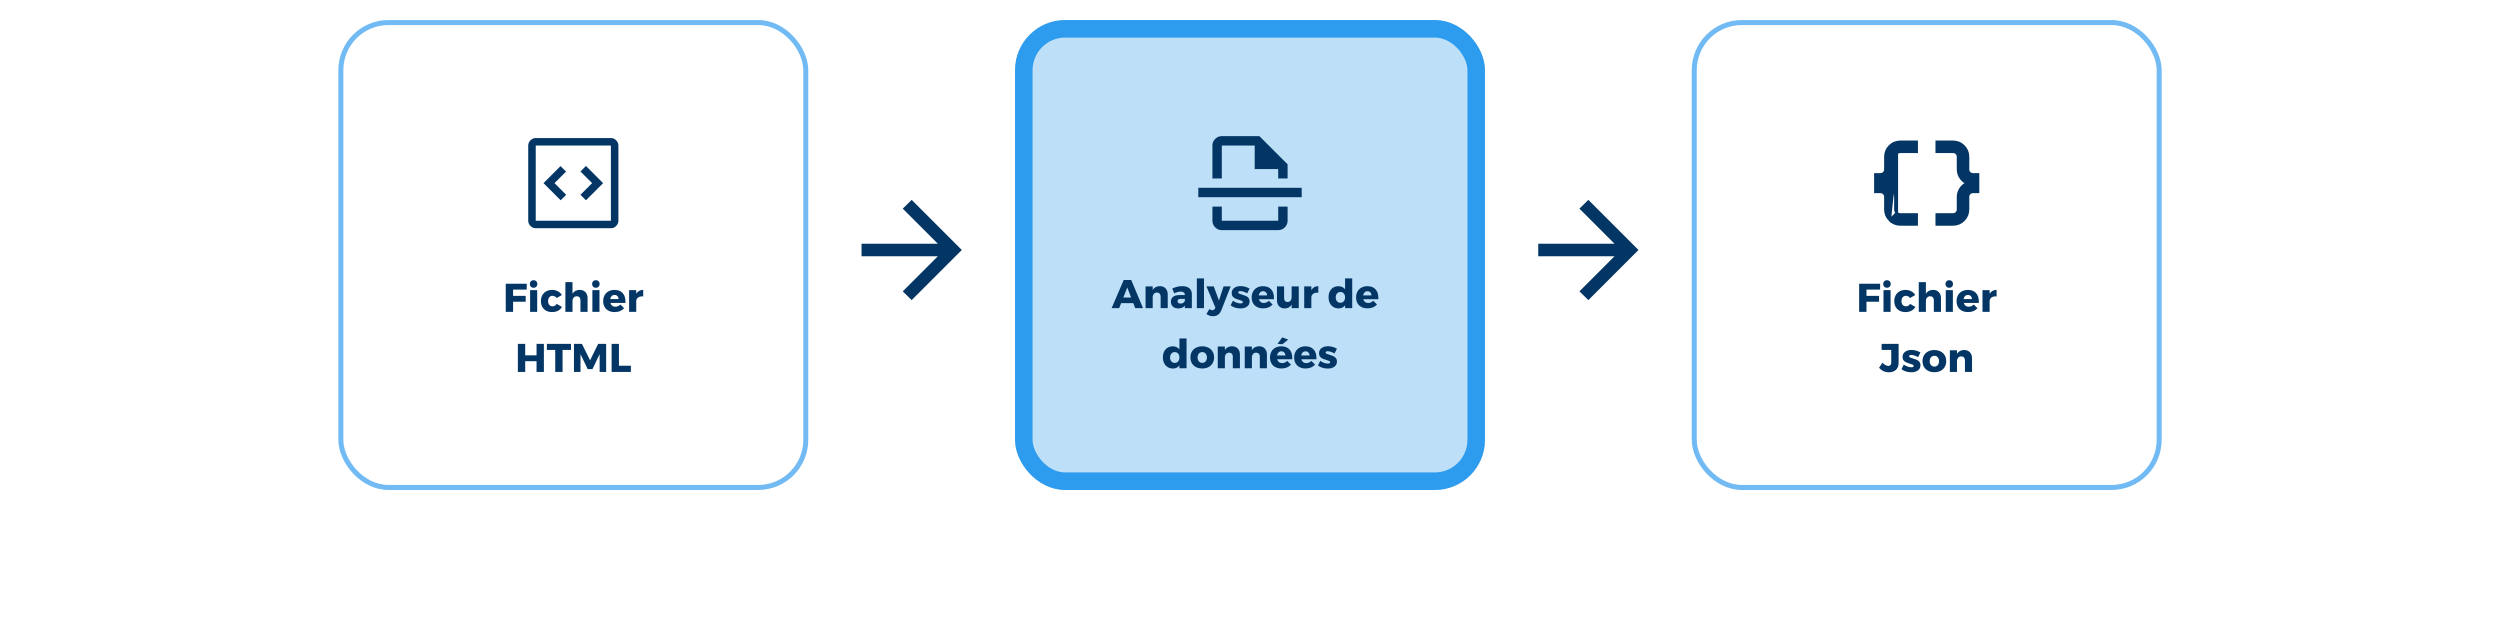<svg width="998" height="256" viewBox="0 0 998 256" fill="none" xmlns="http://www.w3.org/2000/svg">
<g filter="url(#filter0_d_1136_202)">
<rect x="135.07" y="6" width="187.594" height="187.594" rx="20.002" fill="white"/>
<rect x="136.07" y="7" width="185.594" height="185.594" rx="19.002" stroke="#71BAF3" stroke-width="2"/>
<path d="M223.817 77.956L226.017 75.755L221.367 71.106L225.967 66.505L223.767 64.305L216.967 71.106L223.817 77.956ZM233.917 77.956L240.767 71.106L233.917 64.255L231.717 66.456L236.367 71.106L231.717 75.755L233.917 77.956ZM213.867 89.106C213.067 89.106 212.367 88.805 211.767 88.206C211.167 87.606 210.867 86.906 210.867 86.106V56.105C210.867 55.306 211.167 54.605 211.767 54.005C212.367 53.406 213.067 53.105 213.867 53.105H243.867C244.667 53.105 245.367 53.406 245.967 54.005C246.567 54.605 246.867 55.306 246.867 56.105V86.106C246.867 86.906 246.567 87.606 245.967 88.206C245.367 88.805 244.667 89.106 243.867 89.106H213.867ZM213.867 86.106H243.867V56.105H213.867V86.106Z" fill="#033665"/>
<path d="M201.897 111.271H210.282L210.266 113.608H204.825V116.104H209.85V118.44H204.825V122.488H201.897V111.271ZM211.616 113.832H214.449V122.488H211.616V113.832ZM213.009 109.847C213.446 109.847 213.803 109.991 214.081 110.279C214.369 110.557 214.513 110.919 214.513 111.367C214.513 111.805 214.369 112.167 214.081 112.456C213.803 112.744 213.446 112.888 213.009 112.888C212.571 112.888 212.209 112.744 211.92 112.456C211.643 112.167 211.504 111.805 211.504 111.367C211.504 110.919 211.643 110.557 211.92 110.279C212.209 109.991 212.571 109.847 213.009 109.847ZM222.217 116.984C221.812 116.386 221.246 116.088 220.521 116.088C220.009 116.088 219.593 116.285 219.273 116.68C218.953 117.064 218.793 117.565 218.793 118.184C218.793 118.813 218.953 119.32 219.273 119.704C219.593 120.088 220.009 120.28 220.521 120.28C221.31 120.28 221.876 119.955 222.217 119.304L224.313 120.504C223.972 121.166 223.46 121.678 222.777 122.04C222.094 122.403 221.294 122.584 220.377 122.584C219.491 122.584 218.713 122.403 218.041 122.04C217.369 121.678 216.846 121.166 216.472 120.504C216.11 119.843 215.928 119.075 215.928 118.2C215.928 117.315 216.115 116.536 216.488 115.864C216.862 115.181 217.385 114.658 218.057 114.296C218.739 113.922 219.523 113.736 220.409 113.736C221.273 113.736 222.041 113.917 222.713 114.28C223.385 114.632 223.908 115.133 224.281 115.784L222.217 116.984ZM231.41 113.72C232.37 113.72 233.133 114.018 233.698 114.616C234.274 115.213 234.562 116.018 234.562 117.032V122.488H231.714V117.848C231.714 117.357 231.581 116.973 231.314 116.696C231.058 116.408 230.701 116.264 230.242 116.264C229.719 116.274 229.303 116.461 228.994 116.824C228.695 117.176 228.546 117.64 228.546 118.216V122.488H225.698V110.615H228.546V115.24C228.855 114.738 229.25 114.36 229.73 114.104C230.221 113.848 230.781 113.72 231.41 113.72ZM236.478 113.832H239.31V122.488H236.478V113.832ZM237.87 109.847C238.307 109.847 238.665 109.991 238.942 110.279C239.23 110.557 239.374 110.919 239.374 111.367C239.374 111.805 239.23 112.167 238.942 112.456C238.665 112.744 238.307 112.888 237.87 112.888C237.432 112.888 237.07 112.744 236.782 112.456C236.504 112.167 236.366 111.805 236.366 111.367C236.366 110.919 236.504 110.557 236.782 110.279C237.07 109.991 237.432 109.847 237.87 109.847ZM245.302 113.736C246.71 113.736 247.793 114.152 248.55 114.984C249.308 115.816 249.686 116.957 249.686 118.408C249.686 118.632 249.681 118.803 249.67 118.92H243.654C243.793 119.411 244.033 119.789 244.374 120.056C244.715 120.312 245.131 120.44 245.622 120.44C245.995 120.44 246.353 120.365 246.694 120.216C247.046 120.067 247.366 119.848 247.654 119.56L249.142 121.048C248.694 121.55 248.15 121.934 247.51 122.2C246.881 122.456 246.166 122.584 245.366 122.584C244.438 122.584 243.627 122.403 242.934 122.04C242.24 121.678 241.707 121.166 241.334 120.504C240.971 119.843 240.79 119.075 240.79 118.2C240.79 117.315 240.976 116.536 241.35 115.864C241.723 115.181 242.251 114.658 242.934 114.296C243.617 113.922 244.406 113.736 245.302 113.736ZM246.918 117.4C246.918 116.899 246.769 116.498 246.47 116.2C246.182 115.89 245.798 115.736 245.318 115.736C244.87 115.736 244.491 115.885 244.182 116.184C243.883 116.482 243.686 116.888 243.59 117.4H246.918ZM253.983 115.272C254.282 114.77 254.666 114.386 255.135 114.12C255.615 113.853 256.159 113.72 256.768 113.72V116.328C256.672 116.317 256.528 116.312 256.336 116.312C255.663 116.312 255.119 116.472 254.703 116.792C254.287 117.101 254.047 117.528 253.983 118.072V122.488H251.135V113.832H253.983V115.272ZM206.733 135.271H209.662V139.848H214.19V135.271H217.118V146.488H214.19V142.184H209.662V146.488H206.733V135.271ZM218.321 135.271H227.937V137.688H224.577V146.488H221.649V137.688H218.321V135.271ZM229.126 135.271H232.31L235.558 141.832L238.79 135.271H241.975V146.488H239.382L239.366 139.384L236.502 145.368H234.614L231.734 139.384V146.488H229.126V135.271ZM244.158 135.271H247.086V143.992H251.839V146.488H244.158V135.271Z" fill="#033665"/>
</g>
<mask id="mask0_1136_202" style="mask-type:alpha" maskUnits="userSpaceOnUse" x="333" y="69" width="61" height="61">
<rect x="333.922" y="69.781" width="60.03" height="60.03" fill="#D9D9D9"/>
</mask>
<g mask="url(#mask0_1136_202)">
<path d="M374.382 102.296H343.93V97.294H374.382L360.375 83.287L363.94 79.785L383.95 99.795L363.94 119.805L360.375 116.303L374.382 102.296Z" fill="#033665"/>
</g>
<g filter="url(#filter1_d_1136_202)">
<rect x="405.203" y="6" width="187.594" height="187.594" rx="20.002" fill="#BDDFF7"/>
<rect x="408.703" y="9.5" width="180.593" height="180.593" rx="16.501" stroke="#2D9BEE" stroke-width="7.001"/>
<mask id="mask1_1136_202" style="mask-type:alpha" maskUnits="userSpaceOnUse" x="476" y="48" width="46" height="46">
<rect x="476.492" y="48.598" width="45.023" height="45.023" fill="#D9D9D9"/>
</mask>
<g mask="url(#mask1_1136_202)">
<path d="M487.747 89.867C486.715 89.867 485.832 89.499 485.097 88.764C484.362 88.03 483.995 87.146 483.995 86.115V80.487H487.747V86.115H510.258V80.487H514.01V86.115C514.01 87.146 513.643 88.03 512.908 88.764C512.173 89.499 511.29 89.867 510.258 89.867H487.747ZM483.995 69.231V56.099C483.995 55.068 484.362 54.184 485.097 53.45C485.832 52.715 486.715 52.348 487.747 52.348H502.754L514.01 63.603V69.231H510.258V65.479H500.878V56.099H487.747V69.231H483.995ZM478.367 76.735V72.983H519.638V76.735H478.367Z" fill="#033665"/>
</g>
<path d="M453.174 121L452.406 119.016H447.558L446.774 121H443.765L448.582 109.783H451.59L456.294 121H453.174ZM448.438 116.776H451.542L450.006 112.775L448.438 116.776ZM463.022 112.231C463.971 112.231 464.729 112.53 465.294 113.127C465.87 113.725 466.158 114.53 466.158 115.544V121H463.326V116.36C463.326 115.869 463.193 115.485 462.926 115.208C462.659 114.92 462.302 114.776 461.854 114.776C461.385 114.786 460.995 114.941 460.686 115.24C460.387 115.538 460.211 115.933 460.158 116.424V121H457.31V112.343H460.158V113.751C460.467 113.25 460.862 112.871 461.342 112.615C461.833 112.359 462.393 112.231 463.022 112.231ZM471.996 112.231C473.191 112.231 474.119 112.509 474.78 113.063C475.442 113.607 475.778 114.375 475.788 115.368V121H472.988V120.024C472.412 120.76 471.543 121.128 470.38 121.128C469.462 121.128 468.737 120.883 468.204 120.392C467.681 119.891 467.42 119.235 467.42 118.424C467.42 117.602 467.702 116.962 468.268 116.504C468.844 116.045 469.665 115.81 470.732 115.8H472.988V115.704C472.988 115.288 472.844 114.968 472.556 114.744C472.279 114.52 471.873 114.407 471.34 114.407C470.977 114.407 470.566 114.466 470.108 114.584C469.66 114.701 469.206 114.872 468.748 115.096L467.964 113.175C468.668 112.855 469.34 112.621 469.98 112.471C470.63 112.311 471.303 112.231 471.996 112.231ZM471.26 119.192C471.687 119.192 472.06 119.091 472.38 118.888C472.7 118.674 472.903 118.402 472.988 118.072V117.32H471.292C470.492 117.32 470.092 117.618 470.092 118.216C470.092 118.514 470.193 118.754 470.396 118.936C470.609 119.107 470.897 119.192 471.26 119.192ZM477.782 109.127H480.63V121H477.782V109.127ZM487.562 121.848C487.231 122.659 486.789 123.256 486.234 123.64C485.679 124.035 484.991 124.232 484.17 124.232C483.69 124.232 483.242 124.158 482.826 124.008C482.41 123.87 482.004 123.646 481.61 123.336L482.794 121.368C482.996 121.539 483.188 121.661 483.37 121.736C483.551 121.811 483.743 121.848 483.946 121.848C484.415 121.848 484.762 121.629 484.986 121.192L485.194 120.792L481.61 112.343H484.538L486.602 117.976L488.442 112.343H491.274L487.562 121.848ZM497.886 115.08C496.765 114.493 495.848 114.199 495.133 114.199C494.888 114.199 494.691 114.247 494.541 114.343C494.392 114.429 494.317 114.562 494.317 114.744C494.317 114.936 494.435 115.09 494.669 115.208C494.904 115.325 495.277 115.453 495.789 115.592C496.408 115.773 496.92 115.954 497.325 116.136C497.742 116.306 498.099 116.573 498.398 116.936C498.696 117.288 498.846 117.752 498.846 118.328C498.846 119.203 498.504 119.891 497.822 120.392C497.149 120.883 496.269 121.128 495.181 121.128C494.445 121.128 493.741 121.027 493.069 120.824C492.397 120.611 491.8 120.301 491.277 119.896L492.173 118.056C492.664 118.397 493.176 118.664 493.709 118.856C494.253 119.037 494.765 119.128 495.245 119.128C495.523 119.128 495.741 119.085 495.901 119C496.072 118.904 496.157 118.77 496.157 118.6C496.157 118.386 496.035 118.221 495.789 118.104C495.555 117.986 495.181 117.858 494.669 117.72C494.061 117.538 493.56 117.362 493.165 117.192C492.77 117.01 492.424 116.744 492.125 116.392C491.837 116.04 491.693 115.581 491.693 115.016C491.693 114.141 492.024 113.458 492.685 112.967C493.346 112.466 494.2 112.215 495.245 112.215C495.875 112.215 496.493 112.301 497.101 112.471C497.72 112.642 498.302 112.893 498.846 113.223L497.886 115.08ZM504.184 112.247C505.592 112.247 506.674 112.663 507.432 113.495C508.189 114.327 508.568 115.469 508.568 116.92C508.568 117.144 508.563 117.314 508.552 117.432H502.535C502.674 117.922 502.914 118.301 503.256 118.568C503.597 118.824 504.013 118.952 504.504 118.952C504.877 118.952 505.234 118.877 505.576 118.728C505.928 118.578 506.248 118.36 506.536 118.072L508.024 119.56C507.576 120.061 507.032 120.445 506.392 120.712C505.762 120.968 505.048 121.096 504.248 121.096C503.32 121.096 502.509 120.915 501.815 120.552C501.122 120.189 500.589 119.677 500.215 119.016C499.853 118.354 499.671 117.586 499.671 116.712C499.671 115.826 499.858 115.048 500.231 114.375C500.605 113.693 501.133 113.17 501.815 112.807C502.498 112.434 503.288 112.247 504.184 112.247ZM505.8 115.912C505.8 115.41 505.65 115.01 505.352 114.712C505.064 114.402 504.68 114.247 504.2 114.247C503.752 114.247 503.373 114.397 503.064 114.696C502.765 114.994 502.567 115.4 502.471 115.912H505.8ZM518.465 112.343V121H515.617V119.592C515.03 120.595 514.108 121.107 512.849 121.128C511.91 121.128 511.158 120.829 510.593 120.232C510.038 119.624 509.761 118.818 509.761 117.816V112.343H512.609V117C512.609 117.49 512.732 117.874 512.977 118.152C513.233 118.429 513.574 118.568 514.001 118.568C514.502 118.557 514.897 118.376 515.185 118.024C515.473 117.661 515.617 117.192 515.617 116.616V112.343H518.465ZM523.491 113.783C523.789 113.282 524.173 112.898 524.643 112.631C525.123 112.365 525.667 112.231 526.275 112.231V114.84C526.179 114.829 526.035 114.824 525.843 114.824C525.171 114.824 524.627 114.984 524.211 115.304C523.795 115.613 523.555 116.04 523.491 116.584V121H520.643V112.343H523.491V113.783ZM539.802 109.127V121H536.954V119.88C536.655 120.285 536.287 120.595 535.85 120.808C535.423 121.011 534.937 121.112 534.393 121.112C533.593 121.112 532.889 120.925 532.281 120.552C531.673 120.179 531.199 119.656 530.857 118.984C530.526 118.301 530.361 117.517 530.361 116.632C530.361 115.757 530.526 114.989 530.857 114.327C531.188 113.666 531.652 113.154 532.249 112.791C532.847 112.429 533.54 112.247 534.329 112.247C534.884 112.247 535.38 112.354 535.818 112.567C536.266 112.781 536.644 113.085 536.954 113.479V109.127H539.802ZM535.097 118.872C535.652 118.872 536.1 118.674 536.442 118.28C536.783 117.874 536.954 117.352 536.954 116.712C536.954 116.061 536.783 115.538 536.442 115.144C536.1 114.749 535.652 114.552 535.097 114.552C534.543 114.552 534.089 114.754 533.737 115.16C533.396 115.554 533.225 116.072 533.225 116.712C533.225 117.352 533.396 117.874 533.737 118.28C534.089 118.674 534.543 118.872 535.097 118.872ZM545.859 112.247C547.267 112.247 548.35 112.663 549.107 113.495C549.864 114.327 550.243 115.469 550.243 116.92C550.243 117.144 550.238 117.314 550.227 117.432H544.211C544.349 117.922 544.589 118.301 544.931 118.568C545.272 118.824 545.688 118.952 546.179 118.952C546.552 118.952 546.909 118.877 547.251 118.728C547.603 118.578 547.923 118.36 548.211 118.072L549.699 119.56C549.251 120.061 548.707 120.445 548.067 120.712C547.437 120.968 546.723 121.096 545.923 121.096C544.995 121.096 544.184 120.915 543.491 120.552C542.797 120.189 542.264 119.677 541.89 119.016C541.528 118.354 541.346 117.586 541.346 116.712C541.346 115.826 541.533 115.048 541.906 114.375C542.28 113.693 542.808 113.17 543.491 112.807C544.173 112.434 544.963 112.247 545.859 112.247ZM547.475 115.912C547.475 115.41 547.325 115.01 547.027 114.712C546.739 114.402 546.355 114.247 545.875 114.247C545.427 114.247 545.048 114.397 544.739 114.696C544.44 114.994 544.243 115.4 544.147 115.912H547.475ZM473.672 133.127V145H470.824V143.88C470.525 144.285 470.157 144.595 469.719 144.808C469.293 145.011 468.807 145.112 468.263 145.112C467.463 145.112 466.759 144.925 466.151 144.552C465.543 144.179 465.068 143.656 464.727 142.984C464.396 142.301 464.231 141.517 464.231 140.632C464.231 139.757 464.396 138.989 464.727 138.327C465.058 137.666 465.522 137.154 466.119 136.791C466.717 136.429 467.41 136.247 468.199 136.247C468.754 136.247 469.25 136.354 469.687 136.567C470.136 136.781 470.514 137.085 470.824 137.479V133.127H473.672ZM468.967 142.872C469.522 142.872 469.97 142.674 470.312 142.28C470.653 141.874 470.824 141.352 470.824 140.712C470.824 140.061 470.653 139.538 470.312 139.144C469.97 138.749 469.522 138.552 468.967 138.552C468.413 138.552 467.959 138.754 467.607 139.16C467.266 139.554 467.095 140.072 467.095 140.712C467.095 141.352 467.266 141.874 467.607 142.28C467.959 142.674 468.413 142.872 468.967 142.872ZM479.937 136.247C480.875 136.247 481.702 136.434 482.417 136.807C483.132 137.17 483.686 137.687 484.081 138.359C484.476 139.021 484.673 139.789 484.673 140.664C484.673 141.549 484.476 142.328 484.081 143C483.686 143.661 483.132 144.179 482.417 144.552C481.702 144.915 480.875 145.096 479.937 145.096C478.998 145.096 478.171 144.915 477.456 144.552C476.742 144.179 476.187 143.661 475.792 143C475.408 142.328 475.216 141.549 475.216 140.664C475.216 139.789 475.408 139.021 475.792 138.359C476.187 137.687 476.742 137.17 477.456 136.807C478.171 136.434 478.998 136.247 479.937 136.247ZM479.937 138.552C479.382 138.552 478.934 138.749 478.593 139.144C478.251 139.538 478.08 140.056 478.08 140.696C478.08 141.346 478.251 141.869 478.593 142.264C478.934 142.658 479.382 142.856 479.937 142.856C480.502 142.856 480.955 142.658 481.297 142.264C481.638 141.869 481.809 141.346 481.809 140.696C481.809 140.056 481.633 139.538 481.281 139.144C480.939 138.749 480.491 138.552 479.937 138.552ZM491.837 136.231C492.786 136.231 493.543 136.53 494.109 137.127C494.685 137.725 494.973 138.53 494.973 139.544V145H492.141V140.36C492.141 139.869 492.007 139.485 491.741 139.208C491.474 138.92 491.117 138.776 490.669 138.776C490.199 138.786 489.81 138.941 489.5 139.24C489.202 139.538 489.026 139.933 488.972 140.424V145H486.124V136.343H488.972V137.751C489.282 137.25 489.677 136.871 490.157 136.615C490.647 136.359 491.207 136.231 491.837 136.231ZM502.619 136.231C503.568 136.231 504.326 136.53 504.891 137.127C505.467 137.725 505.755 138.53 505.755 139.544V145H502.923V140.36C502.923 139.869 502.789 139.485 502.523 139.208C502.256 138.92 501.899 138.776 501.451 138.776C500.981 138.786 500.592 138.941 500.283 139.24C499.984 139.538 499.808 139.933 499.755 140.424V145H496.906V136.343H499.755V137.751C500.064 137.25 500.459 136.871 500.939 136.615C501.429 136.359 501.989 136.231 502.619 136.231ZM511.497 136.247C512.905 136.247 513.988 136.663 514.745 137.495C515.502 138.327 515.881 139.469 515.881 140.92C515.881 141.144 515.876 141.314 515.865 141.432H509.849C509.987 141.922 510.227 142.301 510.569 142.568C510.91 142.824 511.326 142.952 511.817 142.952C512.19 142.952 512.547 142.877 512.889 142.728C513.241 142.578 513.561 142.36 513.849 142.072L515.337 143.56C514.889 144.061 514.345 144.445 513.705 144.712C513.075 144.968 512.361 145.096 511.561 145.096C510.633 145.096 509.822 144.915 509.129 144.552C508.435 144.189 507.902 143.677 507.528 143.016C507.166 142.354 506.984 141.586 506.984 140.712C506.984 139.826 507.171 139.048 507.544 138.375C507.918 137.693 508.446 137.17 509.129 136.807C509.811 136.434 510.601 136.247 511.497 136.247ZM513.113 139.912C513.113 139.41 512.963 139.01 512.665 138.712C512.377 138.402 511.993 138.247 511.513 138.247C511.065 138.247 510.686 138.397 510.377 138.696C510.078 138.994 509.881 139.4 509.785 139.912H513.113ZM511.897 132.679L514.249 133.575L511.929 135.415L509.977 135.255L511.897 132.679ZM521.138 136.247C522.546 136.247 523.629 136.663 524.386 137.495C525.144 138.327 525.522 139.469 525.522 140.92C525.522 141.144 525.517 141.314 525.506 141.432H519.49C519.629 141.922 519.869 142.301 520.21 142.568C520.551 142.824 520.967 142.952 521.458 142.952C521.831 142.952 522.189 142.877 522.53 142.728C522.882 142.578 523.202 142.36 523.49 142.072L524.978 143.56C524.53 144.061 523.986 144.445 523.346 144.712C522.717 144.968 522.002 145.096 521.202 145.096C520.274 145.096 519.463 144.915 518.77 144.552C518.076 144.189 517.543 143.677 517.17 143.016C516.807 142.354 516.626 141.586 516.626 140.712C516.626 139.826 516.812 139.048 517.186 138.375C517.559 137.693 518.087 137.17 518.77 136.807C519.453 136.434 520.242 136.247 521.138 136.247ZM522.754 139.912C522.754 139.41 522.605 139.01 522.306 138.712C522.018 138.402 521.634 138.247 521.154 138.247C520.706 138.247 520.327 138.397 520.018 138.696C519.719 138.994 519.522 139.4 519.426 139.912H522.754ZM532.748 139.08C531.627 138.493 530.71 138.199 529.995 138.199C529.75 138.199 529.553 138.247 529.403 138.343C529.254 138.429 529.179 138.562 529.179 138.744C529.179 138.936 529.297 139.09 529.531 139.208C529.766 139.325 530.139 139.453 530.651 139.592C531.27 139.773 531.782 139.954 532.188 140.136C532.604 140.306 532.961 140.573 533.26 140.936C533.558 141.288 533.708 141.752 533.708 142.328C533.708 143.203 533.366 143.891 532.684 144.392C532.011 144.883 531.131 145.128 530.043 145.128C529.307 145.128 528.603 145.027 527.931 144.824C527.259 144.611 526.662 144.301 526.139 143.896L527.035 142.056C527.526 142.397 528.038 142.664 528.571 142.856C529.115 143.037 529.627 143.128 530.107 143.128C530.385 143.128 530.603 143.085 530.763 143C530.934 142.904 531.019 142.77 531.019 142.6C531.019 142.386 530.897 142.221 530.651 142.104C530.417 141.986 530.043 141.858 529.531 141.72C528.923 141.538 528.422 141.362 528.027 141.192C527.632 141.01 527.286 140.744 526.987 140.392C526.699 140.04 526.555 139.581 526.555 139.016C526.555 138.141 526.886 137.458 527.547 136.967C528.209 136.466 529.062 136.215 530.107 136.215C530.737 136.215 531.355 136.301 531.963 136.471C532.582 136.642 533.164 136.893 533.708 137.223L532.748 139.08Z" fill="#033665"/>
</g>
<mask id="mask2_1136_202" style="mask-type:alpha" maskUnits="userSpaceOnUse" x="604" y="69" width="61" height="61">
<rect x="604.055" y="69.781" width="60.03" height="60.03" fill="#D9D9D9"/>
</mask>
<g mask="url(#mask2_1136_202)">
<path d="M644.515 102.296H614.062V97.294H644.515L630.508 83.287L634.073 79.785L654.083 99.795L634.073 119.805L630.508 116.303L644.515 102.296Z" fill="#033665"/>
</g>
<g filter="url(#filter2_d_1136_202)">
<rect x="675.344" y="6" width="187.594" height="187.594" rx="20.002" fill="white"/>
<rect x="676.344" y="7" width="185.594" height="185.594" rx="19.002" stroke="#71BAF3" stroke-width="2"/>
<path d="M754.387 85.855L754.387 85.855C753.225 84.69 752.641 83.264 752.641 81.606V76.606C752.641 76.023 752.449 75.558 752.069 75.177C751.688 74.797 751.223 74.606 750.641 74.606H749.141H748.641V74.106V68.106V67.606H749.141H750.641C751.223 67.606 751.688 67.414 752.069 67.033C752.449 66.652 752.641 66.188 752.641 65.606V60.605C752.641 58.947 753.227 57.52 754.391 56.356L754.391 56.356C755.556 55.192 756.982 54.605 758.641 54.605H764.641H765.141V55.105V58.105V58.605H764.641H758.641C758.068 58.605 757.604 58.796 757.218 59.179L754.387 85.855ZM754.387 85.855C755.549 87.019 756.977 87.606 758.641 87.606H764.641H765.141V87.106V84.106V83.606H764.641H758.641C758.058 83.606 757.594 83.414 757.213 83.033L757.213 83.033M754.387 85.855L757.213 83.033M757.213 83.033C756.832 82.652 756.641 82.188 756.641 81.606V76.606C756.641 75.262 756.229 74.054 755.411 72.999C754.765 72.166 753.973 71.537 753.04 71.114C753.975 70.709 754.768 70.08 755.413 69.234C756.229 68.163 756.641 66.949 756.641 65.606V60.605C756.641 60.025 756.833 59.56 757.218 59.179L757.213 83.033ZM773.141 87.106V87.606H773.641H779.641C781.299 87.606 782.726 87.019 783.89 85.855L783.89 85.855C785.054 84.691 785.641 83.264 785.641 81.606V76.606C785.641 76.023 785.832 75.558 786.213 75.177C786.594 74.797 787.058 74.606 787.641 74.606H789.141H789.641V74.106V68.106V67.606H789.141H787.641C787.058 67.606 786.594 67.414 786.213 67.033L786.213 67.033C785.832 66.652 785.641 66.188 785.641 65.606V60.605C785.641 58.947 785.056 57.521 783.895 56.356L783.895 56.356C782.733 55.191 781.305 54.605 779.641 54.605H773.641H773.141V55.105V58.105V58.605H773.641H779.641C780.223 58.605 780.688 58.797 781.069 59.178C781.449 59.558 781.641 60.023 781.641 60.605V65.606C781.641 66.949 782.052 68.163 782.868 69.234C783.513 70.08 784.306 70.709 785.241 71.114C784.309 71.537 783.516 72.166 782.871 72.999C782.052 74.054 781.641 75.262 781.641 76.606V81.606C781.641 82.186 781.448 82.65 781.064 83.031L781.064 83.031C780.677 83.415 780.213 83.606 779.641 83.606H773.641H773.141V84.106V87.106Z" fill="#033665" stroke="#033665"/>
<path d="M742.17 111.271H750.555L750.539 113.608H745.099V116.104H750.123V118.44H745.099V122.488H742.17V111.271ZM751.89 113.832H754.722V122.488H751.89V113.832ZM753.282 109.847C753.719 109.847 754.077 109.991 754.354 110.279C754.642 110.557 754.786 110.919 754.786 111.367C754.786 111.805 754.642 112.167 754.354 112.456C754.077 112.744 753.719 112.888 753.282 112.888C752.845 112.888 752.482 112.744 752.194 112.456C751.917 112.167 751.778 111.805 751.778 111.367C751.778 110.919 751.917 110.557 752.194 110.279C752.482 109.991 752.845 109.847 753.282 109.847ZM762.49 116.984C762.085 116.386 761.52 116.088 760.794 116.088C760.282 116.088 759.866 116.285 759.546 116.68C759.226 117.064 759.066 117.565 759.066 118.184C759.066 118.813 759.226 119.32 759.546 119.704C759.866 120.088 760.282 120.28 760.794 120.28C761.584 120.28 762.149 119.955 762.49 119.304L764.586 120.504C764.245 121.166 763.733 121.678 763.05 122.04C762.368 122.403 761.568 122.584 760.65 122.584C759.765 122.584 758.986 122.403 758.314 122.04C757.642 121.678 757.119 121.166 756.746 120.504C756.383 119.843 756.202 119.075 756.202 118.2C756.202 117.315 756.389 116.536 756.762 115.864C757.135 115.181 757.658 114.658 758.33 114.296C759.013 113.922 759.797 113.736 760.682 113.736C761.546 113.736 762.314 113.917 762.986 114.28C763.658 114.632 764.181 115.133 764.554 115.784L762.49 116.984ZM771.683 113.72C772.643 113.72 773.406 114.018 773.972 114.616C774.548 115.213 774.836 116.018 774.836 117.032V122.488H771.987V117.848C771.987 117.357 771.854 116.973 771.587 116.696C771.331 116.408 770.974 116.264 770.515 116.264C769.993 116.274 769.577 116.461 769.267 116.824C768.969 117.176 768.819 117.64 768.819 118.216V122.488H765.971V110.615H768.819V115.24C769.129 114.738 769.523 114.36 770.003 114.104C770.494 113.848 771.054 113.72 771.683 113.72ZM776.751 113.832H779.583V122.488H776.751V113.832ZM778.143 109.847C778.581 109.847 778.938 109.991 779.215 110.279C779.503 110.557 779.647 110.919 779.647 111.367C779.647 111.805 779.503 112.167 779.215 112.456C778.938 112.744 778.581 112.888 778.143 112.888C777.706 112.888 777.343 112.744 777.055 112.456C776.778 112.167 776.639 111.805 776.639 111.367C776.639 110.919 776.778 110.557 777.055 110.279C777.343 109.991 777.706 109.847 778.143 109.847ZM785.575 113.736C786.984 113.736 788.066 114.152 788.824 114.984C789.581 115.816 789.96 116.957 789.96 118.408C789.96 118.632 789.954 118.803 789.944 118.92H783.927C784.066 119.411 784.306 119.789 784.647 120.056C784.989 120.312 785.405 120.44 785.896 120.44C786.269 120.44 786.626 120.365 786.968 120.216C787.32 120.067 787.64 119.848 787.928 119.56L789.416 121.048C788.968 121.55 788.424 121.934 787.784 122.2C787.154 122.456 786.44 122.584 785.639 122.584C784.711 122.584 783.901 122.403 783.207 122.04C782.514 121.678 781.981 121.166 781.607 120.504C781.244 119.843 781.063 119.075 781.063 118.2C781.063 117.315 781.25 116.536 781.623 115.864C781.997 115.181 782.525 114.658 783.207 114.296C783.89 113.922 784.679 113.736 785.575 113.736ZM787.192 117.4C787.192 116.899 787.042 116.498 786.744 116.2C786.456 115.89 786.072 115.736 785.591 115.736C785.143 115.736 784.765 115.885 784.455 116.184C784.157 116.482 783.959 116.888 783.863 117.4H787.192ZM794.257 115.272C794.555 114.77 794.939 114.386 795.409 114.12C795.889 113.853 796.433 113.72 797.041 113.72V116.328C796.945 116.317 796.801 116.312 796.609 116.312C795.937 116.312 795.393 116.472 794.977 116.792C794.561 117.101 794.321 117.528 794.257 118.072V122.488H791.409V113.832H794.257V115.272ZM757.929 142.84C757.929 144.035 757.577 144.963 756.873 145.624C756.179 146.286 755.23 146.616 754.025 146.616C752.456 146.616 751.155 146.014 750.12 144.808L751.464 142.808C751.859 143.213 752.264 143.528 752.68 143.752C753.096 143.965 753.475 144.072 753.816 144.072C754.179 144.072 754.462 143.96 754.665 143.736C754.878 143.512 754.985 143.192 754.985 142.776V137.688H751.144V135.271H757.929V142.84ZM765.69 140.568C764.57 139.981 763.653 139.688 762.938 139.688C762.693 139.688 762.495 139.736 762.346 139.832C762.197 139.917 762.122 140.05 762.122 140.232C762.122 140.424 762.239 140.578 762.474 140.696C762.709 140.813 763.082 140.941 763.594 141.08C764.213 141.261 764.725 141.443 765.13 141.624C765.546 141.795 765.904 142.061 766.202 142.424C766.501 142.776 766.65 143.24 766.65 143.816C766.65 144.691 766.309 145.379 765.626 145.88C764.954 146.371 764.074 146.616 762.986 146.616C762.25 146.616 761.546 146.515 760.874 146.312C760.202 146.099 759.605 145.79 759.082 145.384L759.978 143.544C760.469 143.885 760.981 144.152 761.514 144.344C762.058 144.525 762.57 144.616 763.05 144.616C763.328 144.616 763.546 144.573 763.706 144.488C763.877 144.392 763.962 144.259 763.962 144.088C763.962 143.875 763.84 143.709 763.594 143.592C763.36 143.475 762.986 143.347 762.474 143.208C761.866 143.027 761.365 142.851 760.97 142.68C760.575 142.499 760.229 142.232 759.93 141.88C759.642 141.528 759.498 141.069 759.498 140.504C759.498 139.629 759.829 138.946 760.49 138.456C761.151 137.954 762.005 137.704 763.05 137.704C763.68 137.704 764.298 137.789 764.906 137.96C765.525 138.13 766.106 138.381 766.65 138.712L765.69 140.568ZM772.197 137.736C773.135 137.736 773.962 137.922 774.677 138.296C775.391 138.658 775.946 139.176 776.341 139.848C776.736 140.509 776.933 141.277 776.933 142.152C776.933 143.037 776.736 143.816 776.341 144.488C775.946 145.15 775.391 145.667 774.677 146.04C773.962 146.403 773.135 146.584 772.197 146.584C771.258 146.584 770.431 146.403 769.716 146.04C769.002 145.667 768.447 145.15 768.052 144.488C767.668 143.816 767.476 143.037 767.476 142.152C767.476 141.277 767.668 140.509 768.052 139.848C768.447 139.176 769.002 138.658 769.716 138.296C770.431 137.922 771.258 137.736 772.197 137.736ZM772.197 140.04C771.642 140.04 771.194 140.237 770.852 140.632C770.511 141.027 770.34 141.544 770.34 142.184C770.34 142.835 770.511 143.357 770.852 143.752C771.194 144.147 771.642 144.344 772.197 144.344C772.762 144.344 773.215 144.147 773.557 143.752C773.898 143.357 774.069 142.835 774.069 142.184C774.069 141.544 773.893 141.027 773.541 140.632C773.199 140.237 772.751 140.04 772.197 140.04ZM784.097 137.72C785.046 137.72 785.803 138.018 786.369 138.616C786.945 139.213 787.233 140.018 787.233 141.032V146.488H784.401V141.848C784.401 141.357 784.267 140.973 784.001 140.696C783.734 140.408 783.377 140.264 782.928 140.264C782.459 140.274 782.07 140.429 781.76 140.728C781.462 141.027 781.286 141.421 781.232 141.912V146.488H778.384V137.832H781.232V139.24C781.542 138.738 781.936 138.36 782.416 138.104C782.907 137.848 783.467 137.72 784.097 137.72Z" fill="#033665"/>
</g>
<defs>
<filter id="filter0_d_1136_202" x="127.57" y="0.5" width="202.595" height="202.595" filterUnits="userSpaceOnUse" color-interpolation-filters="sRGB">
<feFlood flood-opacity="0" result="BackgroundImageFix"/>
<feColorMatrix in="SourceAlpha" type="matrix" values="0 0 0 0 0 0 0 0 0 0 0 0 0 0 0 0 0 0 127 0" result="hardAlpha"/>
<feOffset dy="2"/>
<feGaussianBlur stdDeviation="3.75"/>
<feComposite in2="hardAlpha" operator="out"/>
<feColorMatrix type="matrix" values="0 0 0 0 0 0 0 0 0 0 0 0 0 0 0 0 0 0 0.25 0"/>
<feBlend mode="normal" in2="BackgroundImageFix" result="effect1_dropShadow_1136_202"/>
<feBlend mode="normal" in="SourceGraphic" in2="effect1_dropShadow_1136_202" result="shape"/>
</filter>
<filter id="filter1_d_1136_202" x="397.703" y="0.5" width="202.595" height="202.595" filterUnits="userSpaceOnUse" color-interpolation-filters="sRGB">
<feFlood flood-opacity="0" result="BackgroundImageFix"/>
<feColorMatrix in="SourceAlpha" type="matrix" values="0 0 0 0 0 0 0 0 0 0 0 0 0 0 0 0 0 0 127 0" result="hardAlpha"/>
<feOffset dy="2"/>
<feGaussianBlur stdDeviation="3.75"/>
<feComposite in2="hardAlpha" operator="out"/>
<feColorMatrix type="matrix" values="0 0 0 0 0 0 0 0 0 0 0 0 0 0 0 0 0 0 0.25 0"/>
<feBlend mode="normal" in2="BackgroundImageFix" result="effect1_dropShadow_1136_202"/>
<feBlend mode="normal" in="SourceGraphic" in2="effect1_dropShadow_1136_202" result="shape"/>
</filter>
<filter id="filter2_d_1136_202" x="667.843" y="0.5" width="202.595" height="202.595" filterUnits="userSpaceOnUse" color-interpolation-filters="sRGB">
<feFlood flood-opacity="0" result="BackgroundImageFix"/>
<feColorMatrix in="SourceAlpha" type="matrix" values="0 0 0 0 0 0 0 0 0 0 0 0 0 0 0 0 0 0 127 0" result="hardAlpha"/>
<feOffset dy="2"/>
<feGaussianBlur stdDeviation="3.75"/>
<feComposite in2="hardAlpha" operator="out"/>
<feColorMatrix type="matrix" values="0 0 0 0 0 0 0 0 0 0 0 0 0 0 0 0 0 0 0.25 0"/>
<feBlend mode="normal" in2="BackgroundImageFix" result="effect1_dropShadow_1136_202"/>
<feBlend mode="normal" in="SourceGraphic" in2="effect1_dropShadow_1136_202" result="shape"/>
</filter>
</defs>
</svg>
